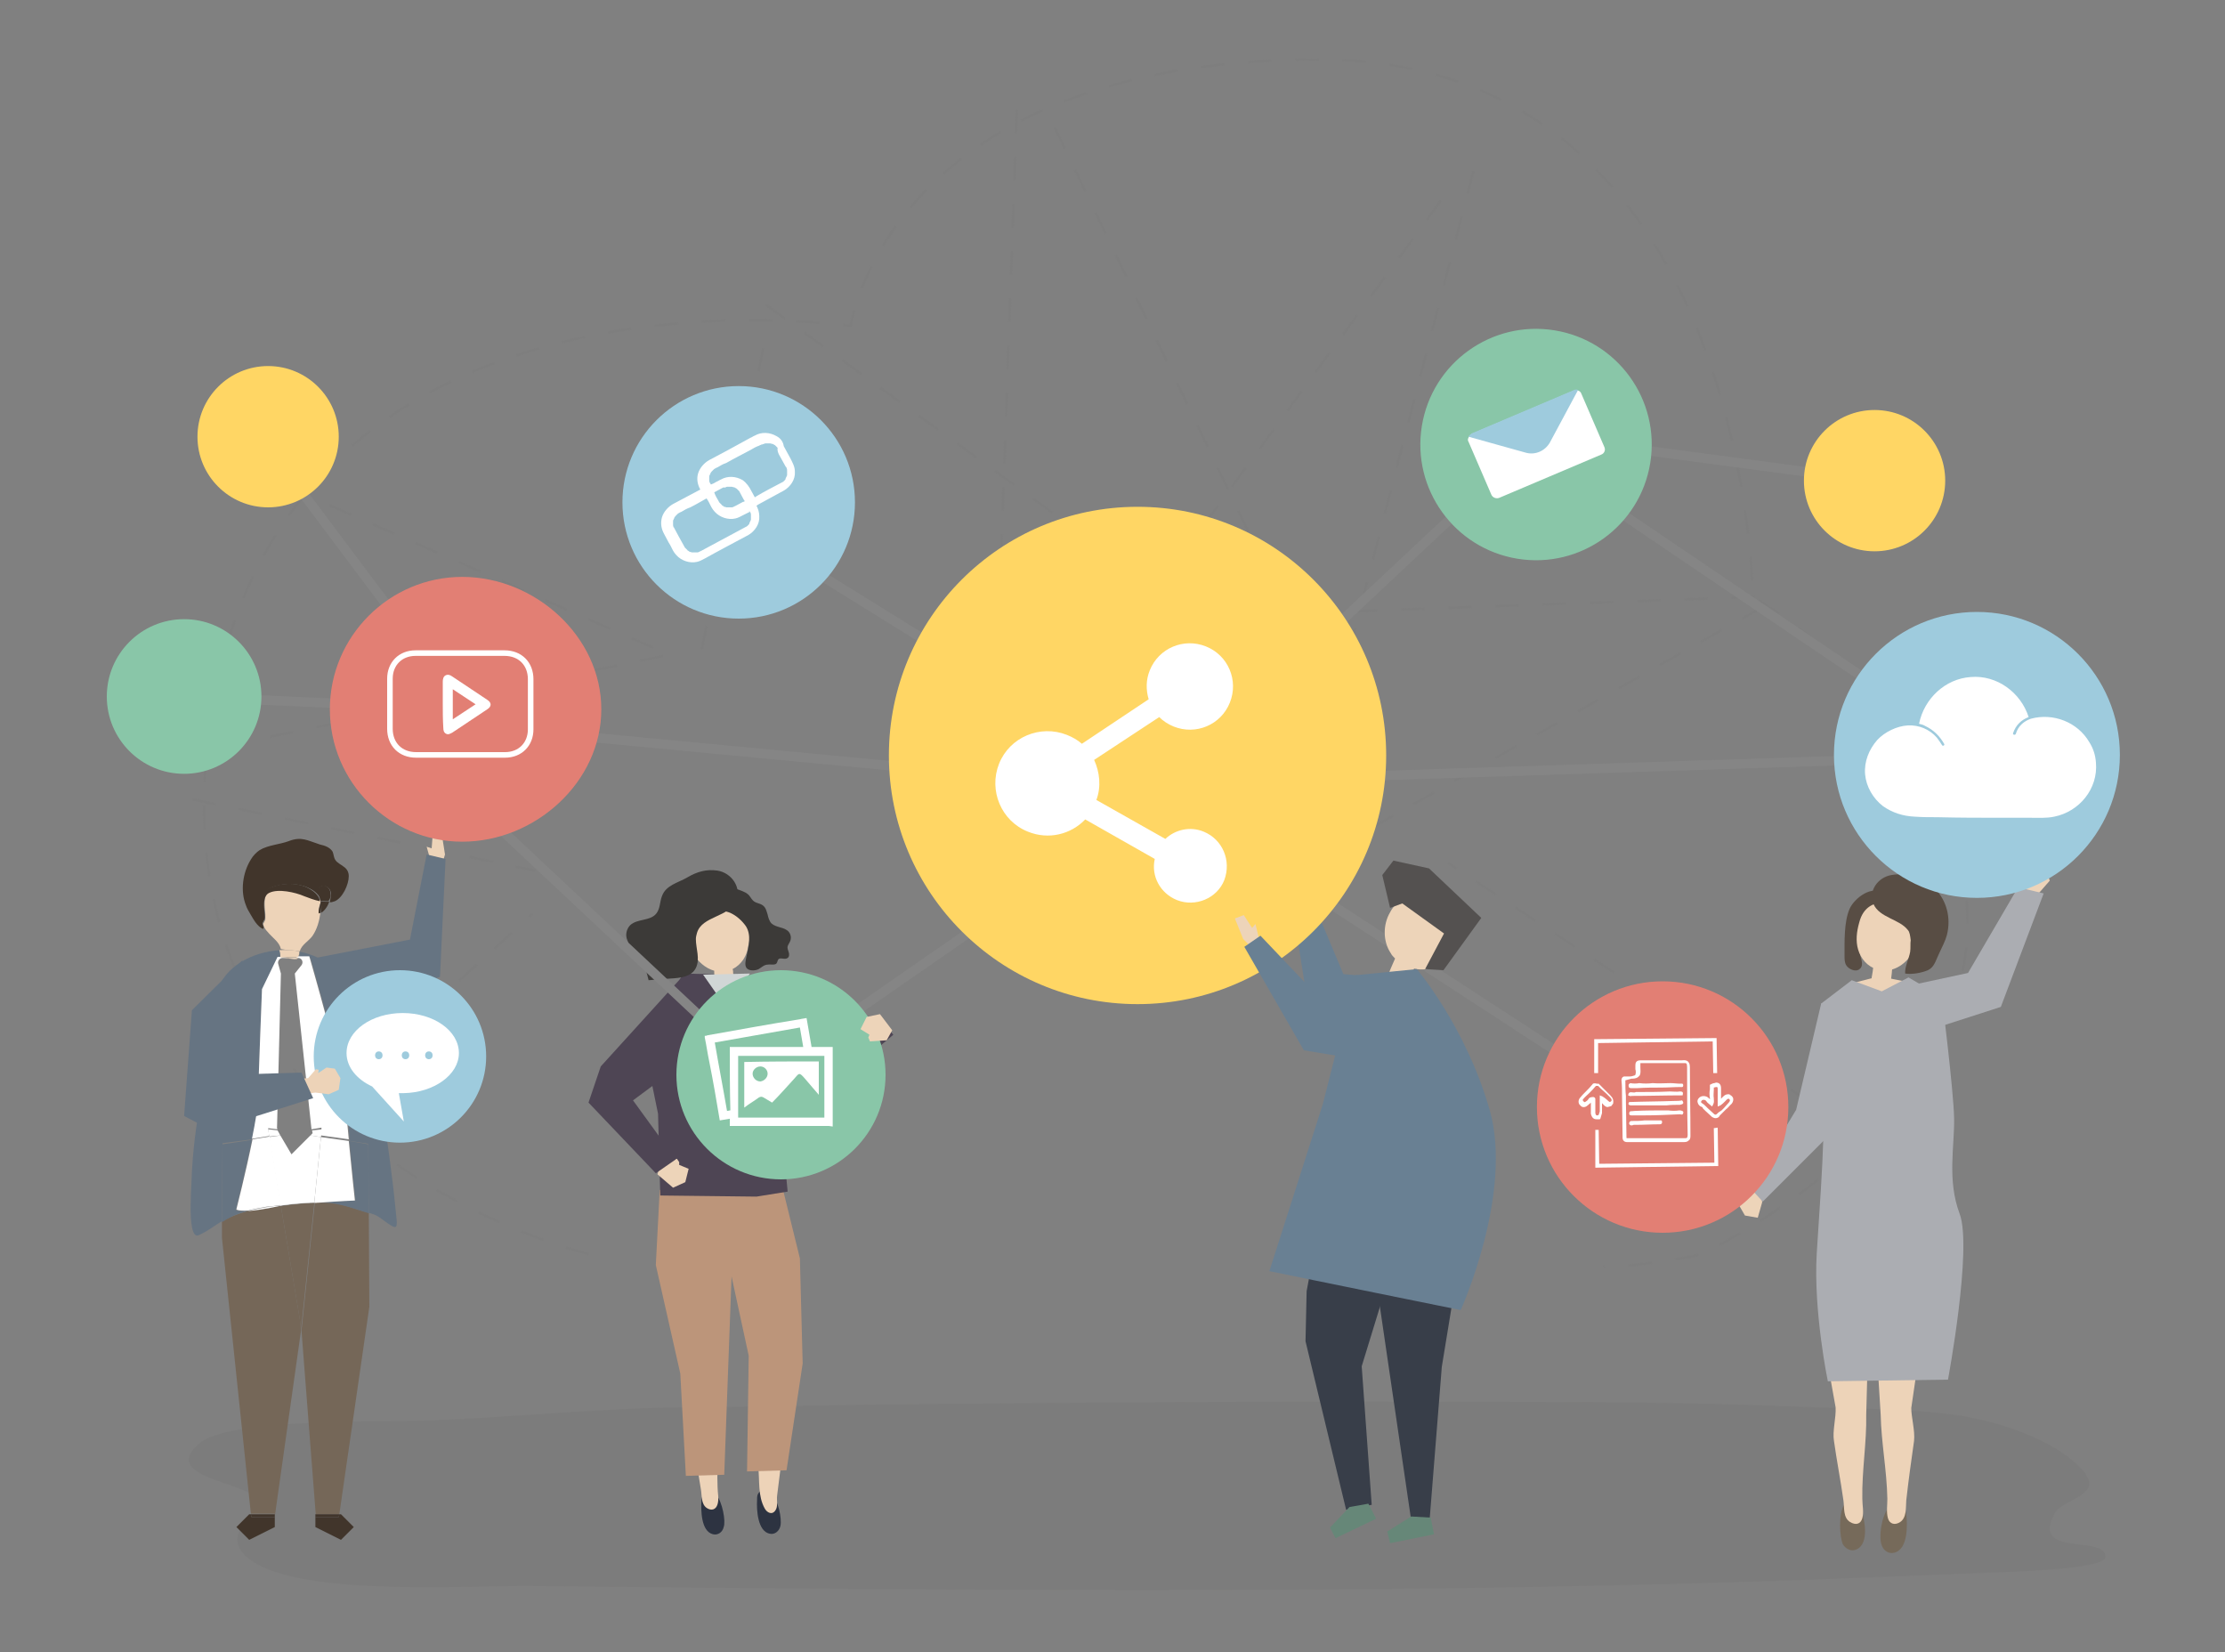 <?xml version="1.0" encoding="utf-8"?>
<!-- Generator: Adobe Illustrator 24.2.1, SVG Export Plug-In . SVG Version: 6.00 Build 0)  -->
<svg version="1.1" id="Layer_1" xmlns="http://www.w3.org/2000/svg" xmlns:xlink="http://www.w3.org/1999/xlink" x="0px" y="0px"
	 viewBox="0 0 400 297" style="enable-background:new 0 0 400 297;" xml:space="preserve">
<rect x="0" y="0" width="400" height="297" fill="#808080" stroke="none"/>
<style type="text/css">
	.st0{opacity:0.61;}
	
		.st1{fill:none;stroke:#7D7D7D;stroke-width:0.424;stroke-miterlimit:10;stroke-dasharray:4.243,4.243,4.243,4.243,4.243,4.243;}
	.st2{opacity:5.000000e-02;}
	.st3{fill:#2D2A27;}
	.st4{fill:#858585;}
	.st5{fill:#EDD4B9;}
	.st6{fill:#698093;}
	.st7{fill:#667482;}
	.st8{fill:#2D3341;}
	.st9{fill:#EDD3B8;}
	.st10{fill:#BC957A;}
	.st11{fill:#4E4554;}
	.st12{fill:#3C3A38;}
	.st13{fill:#D1D6D6;}
	.st14{fill:#756758;}
	.st15{fill:#41352B;}
	.st16{fill:#FFFFFF;}
	.st17{fill:#584D44;}
	.st18{fill:#ABADB2;}
	.st19{fill:#766A5A;}
	.st20{fill:#FFD664;}
	.st21{fill:#9ECBDD;}
	.st22{fill:#E27F74;}
	.st23{fill:#89C6A8;}
	.st24{fill:#383E49;}
	.st25{fill:#668778;}
	.st26{fill:#545150;}
	.st27{fill-rule:evenodd;clip-rule:evenodd;fill:#FFFFFF;}
	.st28{fill:none;stroke:#FFFFFF;stroke-miterlimit:10;}
</style>
<g class="st0">
	<line class="st1" x1="189.6" y1="22.9" x2="235.7" y2="119.1"/>
	<line class="st1" x1="259" y1="36.1" x2="207" y2="107.3"/>
	<line class="st1" x1="264.9" y1="30.7" x2="236.6" y2="140.1"/>
	<line class="st1" x1="315.5" y1="107.3" x2="239.8" y2="110"/>
	<line class="st1" x1="316.9" y1="109.1" x2="246.6" y2="148.8"/>
	<line class="st1" x1="339.7" y1="207.6" x2="260.3" y2="155.1"/>
	<path class="st1" d="M105.8,225.4c0,0-82.7-19.3-67.2-100.4s114.3-66.4,114.3-66.4s7-47.9,84.2-47.9s78,96.6,78,96.6
		s38.6,21.6,38.6,58.7s-47.9,59.5-47.9,59.5s-10.3,2.2-17.6,2.2"/>
	<line class="st1" x1="63.8" y1="193.4" x2="95.7" y2="164.3"/>
	<line class="st1" x1="34.6" y1="143.7" x2="96.2" y2="156.5"/>
	<polyline class="st1" points="59.2,90.8 120.3,117.7 42.4,133.7 	"/>
	<line class="st1" x1="137.2" y1="62.6" x2="125.4" y2="120.5"/>
	<line class="st1" x1="137.7" y1="54.8" x2="198.8" y2="99.1"/>
	<line class="st1" x1="182.8" y1="19.7" x2="179.6" y2="110.5"/>
</g>
<g id="XMLID_1055_" class="st2">
	<path class="st3" d="M122.4,253c-16.2,0.2-31,1.9-46.9,2.4c-8.1,0.2-34.6-0.4-39.7,4.1c-8.1,7.1,13.3,6.7,11.1,12.1
		c-0.4,1.1-2.1,1.8-3.1,2.7c-1.8,1.7-1.3,4,0.6,5.6c8.3,7.2,38.4,5.1,51.1,5.2c73.3,0.7,146.8,1.5,219.8-0.8
		c15.7-0.5,31.4-1.2,47-1.8c7.2-0.3,16.1-1,16.2-2.6c0.1-4.1-13.6,0.2-9.1-7.9c1.4-2.6,8.9-3.1,5.1-7.6c-4.2-4.9-13.8-8.7-22.7-10
		c-9.1-1.3-18.5-1.1-27.7-1.5c-17-0.7-34.1-0.9-51.1-0.9c-38.7-0.2-77.3,0.1-116,0.5C145.5,252.7,134,252.9,122.4,253z"/>
</g>
<g id="XMLID_1053_">
	<g id="XMLID_1054_">
		
			<rect x="57.6" y="101" transform="matrix(4.539812e-02 -0.999 0.999 4.539812e-02 -70.43 179.011)" class="st4" width="1.7" height="50.7"/>
	</g>
</g>
<g id="XMLID_1051_">
	<g id="XMLID_1052_">
		
			<rect x="64.4" y="72.4" transform="matrix(0.8 -0.6 0.6 0.8 -48.762 59.817)" class="st4" width="1.7" height="61.2"/>
	</g>
</g>
<g id="XMLID_1048_">
	<g id="XMLID_1050_">
		<polygon class="st5" points="232.2,161.1 232.5,157.2 234.1,157.2 234.5,159.8 235.3,159.4 234.7,162.6 233,163 		"/>
	</g>
	<g id="XMLID_1049_">
		<polygon class="st6" points="253.6,176.2 241.5,175.1 235.5,160.8 232.2,161.9 235.3,181.7 254.3,185.2 		"/>
	</g>
</g>
<g id="XMLID_1045_">
	<g id="XMLID_1047_">
		<polygon class="st5" points="80,153.6 79.4,149.8 77.8,149.9 77.6,152.5 76.7,152.2 77.6,155.4 79.4,155.6 		"/>
	</g>
	<g id="XMLID_1046_">
		<polygon class="st7" points="56.2,172.3 73.7,168.9 76.7,153.6 80.1,154.4 79.1,175.6 61.7,181.4 		"/>
	</g>
</g>
<g id="XMLID_518_">
	<g id="XMLID_520_">
		<g id="XMLID_1042_">
			<g id="XMLID_1044_">
				<path class="st8" d="M128.7,268.6c-0.4-0.4-0.8-0.6-1.3-0.6c-0.5,0.1-0.9,0.4-1.1,0.8c-0.1,0.3-0.2,0.6-0.2,0.9
					c-0.1,1.7-0.1,5.6,2.1,6.1c0.9,0.2,1.7-0.4,1.9-1.3C130.5,273.5,129.9,270,128.7,268.6z"/>
			</g>
			<g id="XMLID_1043_">
				<path class="st9" d="M129.5,243.7l-0.1,10.1c0.1,4.5-0.6,9-0.4,13.5c0,1,0.3,2.1,0,3.1s-1.1,1.2-1.9,0.7
					c-1.1-0.7-0.9-2.3-1.1-3.4c-0.5-3.2-1.1-6.3-1.6-9.5c-0.3-1.6,0.3-3.7,0.2-5.3l-1.6-8.5L129.5,243.7z"/>
			</g>
		</g>
		<g id="XMLID_1041_">
			<polygon class="st10" points="117.9,227.4 122.3,246.9 123.3,265.3 130.2,265.1 132.1,213.6 118.6,213.9 			"/>
		</g>
		<g id="XMLID_530_">
			<g id="XMLID_1038_">
				<g id="XMLID_1040_">
					<path class="st8" d="M138.6,268.3c-0.4-0.4-0.8-0.6-1.3-0.5s-0.9,0.4-1.1,0.9c-0.1,0.3-0.1,0.6-0.1,1c-0.1,1.7,0.1,5.6,2.3,6
						c0.9,0.2,1.7-0.5,1.9-1.4C140.6,273,139.9,269.6,138.6,268.3z"/>
				</g>
				<g id="XMLID_1039_">
					<path class="st9" d="M135,245.1l0.6,10.1c0,2.8,0.4,5.6,0.7,8.4c0.3,2.6-0.1,5.3,1.2,7.6c0.4,0.7,1.3,1.2,1.9,0.3
						c0.5-0.7,0.2-1.8,0.3-2.6c0.4-3.2,0.8-6.4,1.2-9.6c0.2-1.6-0.5-3.7-0.4-5.3l1.2-8.5L135,245.1z"/>
				</g>
			</g>
			<g id="XMLID_531_">
				<polygon class="st10" points="143.8,226.2 144.3,245.1 141.4,264.3 134.3,264.5 134.6,243.7 130.9,226.6 129.6,215.3 140.8,214 
									"/>
			</g>
		</g>
		<g id="XMLID_529_">
			<polygon class="st11" points="134.9,175.3 122.8,175 115.8,188 118.3,200.2 118.7,214.9 136,215.1 141.6,214.2 140.1,198.6 
				141,177.7 			"/>
		</g>
		<g id="XMLID_528_">
			<polygon class="st5" points="118.7,209.1 118.2,211.1 121,213.5 123.2,212.5 123.8,210.1 122.1,209.4 122.1,208.9 121.7,208.3 
							"/>
		</g>
		<g id="XMLID_527_">
			<polygon class="st11" points="122.8,175.4 108,191.7 105.8,198.2 117.9,210.9 121.5,208.4 113.8,197.8 121.2,192.3 			"/>
		</g>
		<g id="XMLID_526_">
			<polygon class="st11" points="134.4,183.2 140.7,195.8 147.5,197.1 160.6,186 157.7,182.7 146.1,189.2 139.9,177.7 			"/>
		</g>
		<g id="XMLID_521_">
			<g id="XMLID_525_">
				<path class="st9" d="M134.1,165.1c-1.8-5.3-8.8-3.3-10.3,1.4c-0.9,3.1,1.4,7.1,4.6,8c0,0.1,0,0.2,0,0.3c0,0.5,0.1,1,0.1,1.5
					c0,0.2,2.8-0.4,3.1-0.4c0.1,0,0.2-0.1,0.3-0.1c0.1-0.2-0.1-0.7-0.1-0.9s0-0.5-0.1-0.7c1.6-0.8,2.6-2.4,2.8-4.1
					C135,168.4,134.7,166.7,134.1,165.1z"/>
			</g>
			<g id="XMLID_522_">
				<g id="XMLID_524_">
					<path class="st12" d="M129.6,160.3c-0.4,0.4-0.5,0.9-0.6,1.4c-0.1,0.3-0.1,0.6-0.1,0.9c0.3,1.2,1.5,1.1,2.4,1.5
						c1.1,0.5,2.1,1.4,2.8,2.4c1,1.6,0.5,3.6,0.1,5.4c-0.1,0.6-0.4,1.5,0,2.1c0.5,0.6,1.6,0.5,2.2,0.2c0.5-0.3,1-0.8,1.6-0.8
						c0.6-0.1,1.5,0.2,1.7-0.4c0.1-0.2,0.1-0.4,0.2-0.5c0.3-0.5,1.2,0.1,1.7-0.3c0.3-0.2,0.3-0.7,0.2-1c-0.1-0.4-0.3-0.7-0.2-1.1
						c0.1-0.3,0.3-0.6,0.4-0.8c0.3-0.6,0.2-1.3-0.2-1.8c-0.8-0.9-2.2-0.7-3.1-1.5c-0.4-0.4-0.6-1.1-0.7-1.6
						c-0.2-0.6-0.3-1.2-0.8-1.6c-0.6-0.5-1.4-0.4-1.9-1c-0.3-0.3-0.5-0.8-0.9-1.1c-0.5-0.4-1.4-0.7-2-0.9
						C131.3,159.4,130.3,159.6,129.6,160.3z"/>
				</g>
				<g id="XMLID_523_">
					<path class="st12" d="M125.1,168.8c0,1.7,0.8,3.6,0,5.2c-0.8,1.6-2.8,1.8-4.6,1.9c-0.3,0-3.9,0.3-3.9,0.3
						c-0.3-1.2-0.6-2.5-1.2-3.5c-0.6-1.1-1.7-2-2.9-2c0.4-0.1,0.5-0.5,0.5-0.9s-0.2-0.7-0.3-1c-0.3-0.9,0-1.9,0.6-2.5
						c1.3-1.2,3.6-0.7,4.7-2.1c0.7-0.9,0.6-2.1,1-3.1c0.7-2,2.9-2.4,4.6-3.4s3.4-1.5,5.4-1.2c2.5,0.4,4.3,3,3.4,5.3
						c-1.2,3.1-6.2,2.8-7.1,5.9C125.2,168.1,125.1,168.4,125.1,168.8z"/>
				</g>
			</g>
		</g>
	</g>
	<g id="XMLID_519_">
		<polygon class="st13" points="126.4,175.2 130.1,180.5 131.9,180.4 134.8,175 		"/>
	</g>
</g>
<g id="XMLID_516_">
	<g id="XMLID_517_">
		
			<rect x="305.8" y="51.7" transform="matrix(0.132 -0.991 0.991 0.132 184.497 375.422)" class="st4" width="1.7" height="61.3"/>
	</g>
</g>
<g id="XMLID_514_">
	<g id="XMLID_515_">
		
			<rect x="104.5" y="119.7" transform="matrix(0.684 -0.729 0.729 0.684 -85.863 128.469)" class="st4" width="1.7" height="87.4"/>
	</g>
</g>
<g id="XMLID_512_">
	<g id="XMLID_513_">
		
			<rect x="315.2" y="61.5" transform="matrix(0.561 -0.828 0.828 0.561 48.453 309.475)" class="st4" width="1.7" height="95"/>
	</g>
</g>
<g id="XMLID_482_">
	<g id="XMLID_511_">
		<path class="st7" d="M45.3,204.8c0.6-3,1.1-5.8,1.1-7.3c0.1-4.6,0.7-19.6,0.7-19.6l2.8-5.8h0.5h-0.1c0.1-0.5,0-0.9,0-1.3
			c-4.9,0.3-10,2.9-11.4,7.7c-0.1,0.4-0.2,0.8-0.2,1.2c-0.2,2.5,0.6,4.3-0.2,6.8c-0.6,2.2-1.2,4.3-1.6,6.5c-0.6,3.2-1.1,6.4-1.6,9.5
			c-0.5,3.5-0.8,7-0.9,10.5c0,0.4-0.1,1.5-0.1,2.7c-0.1,2.7,0,6.3,1.1,6.4c0.2,0,0.4-0.1,0.6-0.2c1.5-0.7,2.6-1.6,3.9-2.4l0.1-14
			L45.3,204.8z"/>
	</g>
	<g id="XMLID_510_">
		<path class="st7" d="M71.3,219.2c-0.3-3-0.6-6-1-8.9c-0.7-5.9-1.7-11.9-3.4-17.6c-0.6-2.2-1.4-4.4-2.1-6.5
			c-0.9-2.6-1.8-5.3-2.7-7.9c-1.1-3.3-3-5.6-6.3-6.7c-0.6-0.2-1.2-0.4-1.9-0.5c0,0.1,0,0.1,0,0.2c0,0.3-0.1,0.7-0.3,0.9h2.2
			c0,0,6.2,21.5,6.4,25.2c0.1,1.4,0.4,4.5,0.7,7.7l3.3,0.5l0.1,12.4c0.2,0.1,0.4,0.1,0.6,0.2c1.1,0.3,1.9,1.1,2.8,1.7
			C70.9,220.7,71.5,221.1,71.3,219.2z"/>
	</g>
	<g id="XMLID_509_">
		<path class="st14" d="M57.3,216.1c-0.2,0-0.5,0-0.7,0.1l-2.4,23l2.6,33.5l0,0v-0.5H61l5.4-37.3L66.3,218c-2.6-0.7-5.4-1.9-8.1-1.9
			C57.8,216.1,57.5,216.1,57.3,216.1z"/>
	</g>
	<g id="XMLID_508_">
		<path class="st7" d="M62.8,205.1c0.5,5.1,1.1,10.7,1.1,10.7s-2.7,0.1-6.6,0.4c0.3,0,0.6,0,0.9,0c2.7,0,5.5,1.1,8.1,1.9l-0.1-12.4
			L62.8,205.1z"/>
	</g>
	<g id="XMLID_507_">
		<polygon class="st15" points="56.7,272.7 56.7,274.5 61.3,276.8 63.6,274.5 61.3,272.2 61,272.2 60.9,272.7 		"/>
	</g>
	<g id="XMLID_506_">
		<polygon class="st15" points="56.7,272.7 60.9,272.7 61,272.2 56.7,272.2 		"/>
	</g>
	<g id="XMLID_505_">
		<path class="st14" d="M50.5,216.8c-0.1,0-0.2,0-0.3,0c-2.7,0.6-4.5,0.8-5.7,0.9c-1.1,0.3-2.2,0.7-3.2,1.1c-0.5,0.2-1,0.5-1.4,0.8
			v2.9l5.2,49.6h4.3v0.5l0,0l4.7-33.3v-0.2l-0.1-1.4L50.5,216.8z"/>
	</g>
	<g id="XMLID_504_">
		<path class="st7" d="M44.5,217.7c-1.9,0.1-2.1-0.2-2.1-0.2s1.7-6.8,2.9-12.6l-5.3,0.8l-0.1,14c0.5-0.3,0.9-0.6,1.4-0.8
			C42.3,218.3,43.4,218,44.5,217.7z"/>
	</g>
	<g id="XMLID_503_">
		<path class="st14" d="M50.5,216.8l3.5,21l0.1,1.4l2.4-23C54.7,216.3,52.6,216.5,50.5,216.8z"/>
	</g>
	<g id="XMLID_502_">
		<polygon class="st15" points="45.1,272.2 44.8,272.2 42.5,274.5 44.8,276.8 49.4,274.5 49.4,272.7 45.2,272.7 		"/>
	</g>
	<g id="XMLID_501_">
		<polygon class="st15" points="45.1,272.2 45.2,272.7 49.4,272.7 49.4,272.2 		"/>
	</g>
	<g id="XMLID_500_">
		<path class="st16" d="M53.2,172.3c-0.2,0.1-0.4,0-0.6,0c-0.7-0.1-1.4-0.2-2.2-0.3h-0.5l-2.8,5.8c0,0-0.6,15.1-0.7,19.6
			c0,1.5-0.5,4.3-1.1,7.3l3.1-0.5l-0.2-1.4l1.7,0.2l-0.1-0.2l0.7-27.8l-0.5-1.8c-0.1-0.5,0.3-1,0.8-1h2.8c0.7,0,1,0.8,0.6,1.3
			L53,175l3,28l1.8-0.3l-0.1,1.4l5,0.7c-0.3-3.2-0.6-6.3-0.7-7.7c-0.2-3.7-6.4-25.2-6.4-25.2h-2.2c0,0,0,0.1-0.1,0.1
			C53.4,172.3,53.3,172.3,53.2,172.3z"/>
	</g>
	<g id="XMLID_499_">
		<path class="st16" d="M56.5,216.2c0.3,0,0.5,0,0.7-0.1C57,216.1,56.8,216.1,56.5,216.2L56.5,216.2z"/>
	</g>
	<g id="XMLID_498_">
		<path class="st16" d="M56.5,216.2c0.2,0,0.5,0,0.7,0c3.9-0.3,6.6-0.4,6.6-0.4s-0.6-5.5-1.1-10.7l-5-0.7L56.5,216.2z"/>
	</g>
	<g id="XMLID_497_">
		<polygon class="st16" points="49.9,203.2 48.2,203 48.4,204.3 50.4,204.1 		"/>
	</g>
	<g id="XMLID_496_">
		<path class="st16" d="M47.9,217c-1.1,0.2-2.3,0.4-3.4,0.7c1.2-0.1,2.9-0.3,5.7-0.9c0.1,0,0.2,0,0.3,0v-0.1
			C49.6,216.7,48.8,216.9,47.9,217z"/>
	</g>
	<g id="XMLID_495_">
		<path class="st16" d="M50.5,216.6l-2-12.3l-3.1,0.5c-1.2,5.9-2.9,12.6-2.9,12.6s0.2,0.3,2.1,0.2c1.1-0.3,2.3-0.5,3.4-0.7
			C48.8,216.9,49.6,216.7,50.5,216.6z"/>
	</g>
	<g id="XMLID_494_">
		<polygon class="st16" points="55.8,204.1 57.7,204.4 57.9,203 56.1,203.2 56.2,203.7 		"/>
	</g>
	<g id="XMLID_493_">
		<path class="st16" d="M50.5,216.6v0.1c2.1-0.3,4.2-0.4,6-0.6l0,0C54.5,216.2,52.5,216.4,50.5,216.6z"/>
	</g>
	<g id="XMLID_492_">
		<path class="st16" d="M56.5,216.2l1.2-11.8l-1.9-0.3l-3.4,3.4l-2-3.4l-2,0.3l2,12.3C52.5,216.4,54.5,216.2,56.5,216.2z"/>
	</g>
	<g id="XMLID_491_">
		<path class="st9" d="M53.9,171c0.3-1.2,1.6-1.8,2.3-2.8c0.8-1.2,1.2-2.6,1.4-4.1c0,0,0,0,0-0.1c-0.1,0.1-0.2,0.1-0.3,0.1
			c-0.1-0.6,0.1-1.2,0.3-1.8c0-0.1,0-0.3,0-0.5c-1-0.2-2.1-0.6-2.8-0.9c-1.6-0.7-4.7-1.4-6.3-0.6c-1.3,0.6-0.9,2.7-0.8,4
			c0,0.3,0,0.7,0,1c-0.1,0.3-0.3,0.6-0.4,0.8c0.1,0.5,0.4,1,0.8,1.4c1,1.2,2.1,1.8,2.4,3.1C51.5,170.8,52.7,170.8,53.9,171z"/>
	</g>
	<g id="XMLID_490_">
		<path class="st9" d="M50.4,172.1L50.4,172.1h3.1c0.2-0.2,0.3-0.6,0.3-0.9c0-0.1,0-0.1,0-0.2c-1.1-0.2-2.3-0.3-3.6-0.2
			C50.4,171.2,50.4,171.6,50.4,172.1z"/>
	</g>
	<g id="XMLID_489_">
		<path class="st9" d="M52.7,172.4c0.2,0,0.4,0,0.6,0c0.1,0,0.2-0.1,0.2-0.1l0.1-0.1h-3C51.2,172.2,51.9,172.3,52.7,172.4z"/>
	</g>
	<g id="XMLID_488_">
		<path class="st15" d="M57.7,162c0.1,0.7,0.1,1.4,0,2.1c0.7-0.4,1.2-1.2,1.5-2C58.7,162.1,58.2,162.1,57.7,162z"/>
	</g>
	<g id="XMLID_487_">
		<path class="st15" d="M57.7,162L57.7,162c-0.1,0.1-0.1,0.3-0.1,0.4c-0.1,0.6-0.4,1.2-0.3,1.8c0.1,0,0.2-0.1,0.3-0.1
			C57.8,163.3,57.8,162.6,57.7,162z"/>
	</g>
	<g id="XMLID_486_">
		<path class="st15" d="M47.1,162.3c0-0.5,0-1,0.3-1.5c0.4-0.8,1.3-1.3,2.1-1.5c2.2-0.7,4.7-0.5,6.7,0.7c0.5,0.3,1,0.8,1.3,1.3
			c0,0.1,0.1,0.2,0.1,0.3c-0.1-0.6-0.4-1.3-0.3-1.7c0.1-0.7,1.1-0.8,1.6-0.4c0.4,0.3,0.6,0.7,0.6,1.2s-0.1,0.9-0.2,1.4v0.1
			c0.3,0,0.6-0.1,0.9-0.2c1.4-0.6,2.5-3,2.5-4.5c0-0.7-0.3-1.3-0.9-1.7c-0.5-0.4-1.2-0.7-1.5-1.2c-0.3-0.4-0.3-1-0.5-1.5
			c-0.5-0.8-1.4-1.1-2.3-1.3c-2.2-0.7-3.3-1.5-5.6-0.6c-1.6,0.6-3.7,0.7-5.2,1.6c-0.6,0.4-1.2,1-1.6,1.7c-1.5,2.4-1.9,5.7-0.9,8.2
			c0.2,0.6,0.5,1.1,0.8,1.6c0.6,1,1.2,2.2,2.3,2.7c0-0.1,0.1-0.2,0.1-0.3C46.8,165.1,47,163.6,47.1,162.3z"/>
	</g>
	<g id="XMLID_485_">
		<path class="st15" d="M47.6,164.5c-0.1-1.3-0.5-3.4,0.8-4c1.6-0.8,4.7-0.1,6.3,0.6c0.8,0.3,1.8,0.7,2.8,0.9c0-0.1,0-0.3-0.1-0.4
			c0-0.1-0.1-0.2-0.1-0.3c-0.3-0.5-0.8-1-1.3-1.3c-1.9-1.3-4.5-1.4-6.7-0.7c-0.9,0.3-1.8,0.7-2.1,1.5c-0.2,0.5-0.2,1-0.3,1.5
			c-0.1,1.3-0.3,2.7,0.1,4c0.1-0.3,0.3-0.5,0.4-0.8C47.7,165.1,47.6,164.8,47.6,164.5z"/>
	</g>
	<g id="XMLID_484_">
		<path class="st15" d="M59.4,160.6c0-0.5-0.2-0.9-0.6-1.2c-0.5-0.4-1.4-0.2-1.6,0.4c-0.1,0.5,0.2,1.1,0.3,1.7
			c0.1,0.1,0.1,0.3,0.1,0.4c0.5,0.1,1,0.1,1.5,0.1v-0.1C59.4,161.5,59.5,161,59.4,160.6z"/>
	</g>
	<g id="XMLID_483_">
		<path class="st15" d="M57.6,161.6c0,0.1,0,0.3,0.1,0.4c0,0,0,0,0.1,0C57.7,161.8,57.6,161.7,57.6,161.6z"/>
	</g>
</g>
<g id="XMLID_461_">
	<g id="XMLID_481_">
		<polygon class="st9" points="332,177 337.8,175.5 343.4,176.6 338.3,180.5 		"/>
	</g>
	<g id="XMLID_475_">
		<g id="XMLID_477_">
			<g id="XMLID_480_">
				<path class="st17" d="M334.6,166.8c-1,1.5-0.5,3.5-0.1,5.2c0.2,0.7,0.5,1.7-0.2,2.2c-0.7,0.6-2,0-2.4-0.7
					c-0.3-0.5-0.3-1.1-0.3-1.7c0-2.5-0.1-6.1,0.9-8.4c0.8-1.9,4.2-4.6,6.3-2.6c0.4,0.4,0.5,0.9,0.6,1.4c0.1,0.3,0.1,0.6,0.1,0.9
					c-0.2,1.2-1.4,1.1-2.3,1.5C336.1,164.9,335.2,165.8,334.6,166.8z"/>
			</g>
			<g id="XMLID_479_">
				<path class="st9" d="M336.8,174c-1.6-0.7-2.6-2.3-2.9-3.9c-0.3-1.6,0-3.2,0.5-4.8c1.7-5.1,8.6-3.2,10.1,1.3
					C345.8,170.6,341.3,176.1,336.8,174z"/>
			</g>
			<g id="XMLID_478_">
				<path class="st17" d="M343.5,169c-0.1,0.6,0,1.4-0.1,2.1c-0.2,1.2-1,2.7-0.9,3.9c1.2,0.2,2.9-0.1,4.1-0.6c1.2-0.6,1.4-1.8,2-3
					c0.5-1.1,1.1-2.2,1.4-3.3c1.6-6.4-3.6-11.9-10-10.8c-2.4,0.4-4.2,2.9-3.2,5.2c1.1,2.5,4.7,2.7,6.2,4.7
					C343.3,167.5,343.4,168.2,343.5,169z"/>
			</g>
		</g>
		<g id="XMLID_476_">
			<path class="st9" d="M336.8,173.6c-0.1,0.5-0.1,1-0.2,1.4c0,0.2-0.2,0.8-0.1,1c0.1,0.1,0.2,0.1,0.3,0.2c0.3,0.1,3.1,0.6,3.1,0.4
				c0.1-0.6,0.1-1.1,0.2-1.7c0-0.5,0.2-1.2,0.1-1.6c-0.6,0.2-1.1,0.3-1.7,0.3S337.4,173.6,336.8,173.6
				C336.8,173.5,336.8,173.6,336.8,173.6z"/>
		</g>
	</g>
	<g id="XMLID_472_">
		<g id="XMLID_474_">
			<polygon class="st5" points="316.5,214.2 314.5,213.8 312.6,216.6 313.7,218.5 316,218.9 316.8,216.1 			"/>
		</g>
		<g id="XMLID_473_">
			<polygon class="st18" points="334.4,180 327.4,180.4 322.9,199.5 314.5,213.4 316.9,216 328,204.9 			"/>
		</g>
	</g>
	<g id="XMLID_469_">
		<g id="XMLID_471_">
			<path class="st19" d="M331.5,270.5c0.3-0.5,0.8-0.9,1.3-0.9c0.6,0,1.1,0.2,1.4,0.7c0.2,0.3,0.3,0.6,0.4,1
				c0.6,1.8,1.5,6.1-0.8,7.2c-1,0.5-2-0.1-2.5-0.9C330.7,276.2,330.5,272.3,331.5,270.5z"/>
		</g>
		<g id="XMLID_470_">
			<path class="st9" d="M335.8,243l-0.3,11.3c0.1,5-0.8,10.1-0.7,15.1c0,1.2,0.3,2.4,0,3.5s-1.2,1.3-2.2,0.7c-1.3-0.8-1-2.6-1.2-3.9
				c-0.5-3.6-1.2-7.1-1.7-10.7c-0.3-1.7,0.4-4.2,0.3-6l-1.7-9.5L335.8,243z"/>
		</g>
	</g>
	<g id="XMLID_466_">
		<g id="XMLID_468_">
			<path class="st19" d="M339.6,270.9c0.4-0.5,0.9-0.8,1.5-0.7c0.5,0.1,1.1,0.4,1.3,0.9c0.2,0.3,0.2,0.7,0.3,1
				c0.2,1.8,0.4,6.3-2.1,7c-1.1,0.3-2-0.4-2.3-1.3C337.7,276.4,338.2,272.5,339.6,270.9z"/>
		</g>
		<g id="XMLID_467_">
			<path class="st9" d="M337.4,243l0.7,11.3c0.1,5,1.1,10,1.2,15.1c0,1.2-0.2,2.4,0.1,3.5c0.3,1.1,1.3,1.3,2.2,0.7
				c1.2-0.8,1-2.6,1.1-3.9c0.4-3.6,0.9-7.2,1.4-10.7c0.2-1.8-0.5-4.2-0.5-5.9l1.4-9.6L337.4,243z"/>
		</g>
	</g>
	<g id="XMLID_465_">
		<path class="st18" d="M343.1,175.7l-4.8,2.5l-5.4-2l-5.5,4.2c0,0,0.6,17.4,0.4,23.9s-0.6,11.7-1.2,21.1c-0.6,10.4,2,22.9,2,22.9
			l21.6-0.3c0,0,4.4-23.6,2.1-29.8c-2.3-6.1-0.9-12.2-1-17.2s-2.2-21.8-2.2-21.8L343.1,175.7z"/>
	</g>
	<g id="XMLID_462_">
		<g id="XMLID_464_">
			<polygon class="st5" points="363.5,160.7 365.7,161.5 368.5,158.3 367.5,155.7 364.9,154.9 363.4,158.2 			"/>
		</g>
		<g id="XMLID_463_">
			<polygon class="st18" points="344.5,185.9 359.7,181 367.4,160.6 362.8,159.5 353.8,174.9 344.5,176.9 			"/>
		</g>
	</g>
</g>
<g id="XMLID_459_">
	<g id="XMLID_460_">
		
			<rect x="129.3" y="167" transform="matrix(0.822 -0.57 0.57 0.822 -64.661 128.949)" class="st4" width="89.1" height="1.7"/>
	</g>
</g>
<g id="XMLID_457_">
	<g id="XMLID_458_">
		
			<rect x="171.6" y="74.2" transform="matrix(0.527 -0.85 0.85 0.527 -19.543 202.766)" class="st4" width="1.7" height="89.5"/>
	</g>
</g>
<g id="XMLID_455_">
	<g id="XMLID_456_">
		
			<rect x="138.8" y="64.7" transform="matrix(9.447189e-02 -0.996 0.996 9.447189e-02 -8.631 261.988)" class="st4" width="1.7" height="142"/>
	</g>
</g>
<g id="XMLID_453_">
	<g id="XMLID_454_">
		
			<rect x="195.6" y="109.5" transform="matrix(0.729 -0.684 0.684 0.729 -9.856 195.863)" class="st4" width="93.8" height="1.7"/>
	</g>
</g>
<g id="XMLID_451_">
	<g id="XMLID_452_">
		
			<rect x="252.8" y="117.9" transform="matrix(0.546 -0.838 0.838 0.546 -28.866 290.645)" class="st4" width="1.7" height="108"/>
	</g>
</g>
<g id="XMLID_449_">
	<g id="XMLID_450_">
		
			<rect x="210.5" y="137.3" transform="matrix(1 -3.261411e-02 3.261411e-02 1 -4.355 9.356)" class="st4" width="148.3" height="1.7"/>
	</g>
</g>
<g id="XMLID_448_">
	<circle class="st20" cx="204.5" cy="135.8" r="44.7"/>
</g>
<g id="XMLID_447_">
	<circle class="st21" cx="132.8" cy="90.3" r="20.9"/>
</g>
<g id="XMLID_446_">
	<path class="st22" d="M59.3,127.5c0-13.1,10.7-23.8,23.8-23.8s25,10.7,25,23.8s-11.9,23.8-25,23.8S59.3,140.6,59.3,127.5z"/>
</g>
<g id="XMLID_445_">
	<circle class="st23" cx="140.4" cy="193.2" r="18.8"/>
</g>
<g id="XMLID_444_">
	
		<ellipse transform="matrix(0.16 -0.987 0.987 0.16 153.089 339.735)" class="st23" cx="276.2" cy="79.9" rx="20.8" ry="20.8"/>
</g>
<g id="XMLID_443_">
	<circle class="st22" cx="298.9" cy="199" r="22.6"/>
</g>
<g id="XMLID_442_">
	<circle class="st21" cx="355.4" cy="135.7" r="25.7"/>
</g>
<g id="XMLID_441_">
	<circle class="st20" cx="337" cy="86.4" r="12.7"/>
</g>
<g id="XMLID_440_">
	<circle class="st20" cx="48.2" cy="78.5" r="12.7"/>
</g>
<g id="XMLID_439_">
	<circle class="st23" cx="33.1" cy="125.2" r="13.9"/>
</g>
<g id="XMLID_438_">
	<circle class="st21" cx="71.9" cy="189.9" r="15.5"/>
</g>
<g id="XMLID_435_">
	<g id="XMLID_437_">
		<polygon class="st9" points="53,194 55.4,193.8 56.8,192.2 57.3,192.3 57.2,192.9 58.7,191.9 60.2,192.1 61.2,193.8 60.9,195.9 
			59.1,196.7 56.7,196.4 53.4,196.8 		"/>
	</g>
	<g id="XMLID_436_">
		<polygon class="st7" points="54.2,192.8 40.9,193.2 43.6,172.6 34.5,181.6 33.1,200.6 38,203.2 56.3,197.4 		"/>
	</g>
</g>
<g id="XMLID_427_">
	<g id="XMLID_434_">
		<polygon class="st24" points="252.1,216.2 252.1,221.8 244.8,245.6 246.6,270.5 242,271.4 234.7,241.1 234.9,232.1 238.3,213.9 		
			"/>
	</g>
	<g id="XMLID_433_">
		<polygon class="st24" points="246.3,222.8 253.7,273.3 257,273.3 259.2,245.7 263.7,218.2 		"/>
	</g>
	<g id="XMLID_432_">
		<polygon class="st25" points="242.6,270.9 239.1,274.6 240.1,276.5 247.4,273 246,270.3 		"/>
	</g>
	<g id="XMLID_431_">
		<polygon class="st25" points="253.7,272.6 249.4,275.3 249.9,277.4 257.8,275.8 257.2,272.8 		"/>
	</g>
	<g id="XMLID_428_">
		<g id="XMLID_430_">
			<path class="st5" d="M252.2,161.2c2.1,2.2,5.8,2.2,7.5,4.7c1.1,1.6,1.1,3.8,0.3,5.6c-0.4,0.8-1,1.6-1.8,2.1
				c-0.5,0.3-1.1,0.5-1.7,0.6c-0.8,0.1-1.6,0.1-2.3-0.1c-0.1,0.7-0.2,1.4-0.2,2.1c-1.4-0.5-3.2-0.1-4.6-0.6c0.3-0.8,1.1-2.6,1.4-3.3
				c-0.3-0.3-0.6-0.6-0.8-1c-1.4-2.1-1.4-5.1-0.1-7.3C250.4,163,251.3,162.1,252.2,161.2z"/>
		</g>
		<g id="XMLID_429_">
			<polygon class="st26" points="252.1,162.4 259.6,167.8 256.2,174.2 259.5,174.4 266.3,165 256.9,156.1 250.5,154.7 248.5,157.3 
				249.9,163.2 			"/>
		</g>
	</g>
</g>
<g id="XMLID_426_">
	<polygon class="st5" points="159.4,187 160.4,185.2 158.2,182.3 155.8,182.8 154.7,185 156.3,186 156.1,186.5 156.4,187.2 	"/>
</g>
<g id="XMLID_423_">
	<g id="XMLID_425_">
		<polygon class="st5" points="223.5,168.8 222,165.1 223.6,164.5 225.1,166.8 225.7,166.1 226.5,169.4 225,170.3 		"/>
	</g>
	<g id="XMLID_424_">
		<polygon class="st6" points="256.2,180.8 240,182.3 226.6,168.2 223.7,170.2 234.4,188.8 256.2,192.4 		"/>
	</g>
</g>
<g id="XMLID_422_">
	<path class="st6" d="M243.7,175.3l11-1.1c0,0,8.8,10.3,13.1,25.3s-5.2,36-5.2,36s-29.6-6-34.4-7l9.6-30L243.7,175.3z"/>
</g>
<g id="XMLID_383_">
	<g id="XMLID_384_">
		<path class="st16" d="M375.6,133.4c-2.1-3.6-6.5-5.3-10.5-4.2l0,0c-1.2,0.4-2.3,1.3-2.7,2.7c-0.1,0.3-0.6,0.2-0.5-0.1
			c0.5-1.5,1.5-2.4,2.8-2.9c-1.4-4.4-5.7-7.6-10.4-7.2c-4.6,0.3-8.4,3.9-9.3,8.4c0.4,0.1,0.8,0.2,1.1,0.4c1.5,0.7,2.6,1.8,3.4,3.2
			c0.2,0.3-0.3,0.5-0.4,0.2c-0.3-0.5-0.6-0.9-0.9-1.3c-1.3-1.5-3.2-2.3-5.2-2.2s-4.2,1.2-5.5,2.6c-1.5,1.7-2.4,3.9-2.2,6.2
			c0.2,2.2,1.4,4.3,3.2,5.7c1.7,1.2,3.6,1.8,5.7,1.9c1.4,0.1,2.7,0.1,4.1,0.1c3.9,0.1,7.8,0.1,11.6,0.1c1.7,0,3.4,0,5.1,0
			c1.4,0,2.9,0.1,4.3-0.2c4.5-0.9,7.9-5,7.5-9.7C376.7,135.7,376.3,134.5,375.6,133.4z"/>
	</g>
</g>
<g id="XMLID_382_">
	<path class="st16" d="M216.4,149.5c-2.4-1-5.1-0.4-6.9,1.3l-12.4-7c0.9-2.4,0.6-5-0.4-7.2l11.7-7.7c0.7,0.7,1.6,1.3,2.6,1.7
		c4,1.6,8.5-0.3,10.1-4.3s-0.3-8.5-4.3-10.1s-8.5,0.3-10.1,4.3c-0.7,1.7-0.7,3.5-0.2,5.2l-12,8c-0.8-0.7-1.7-1.2-2.7-1.6
		c-4.8-1.9-10.3,0.4-12.2,5.2s0.4,10.3,5.2,12.2c3.7,1.5,7.7,0.5,10.3-2.2l12.5,7.1c-0.7,3.1,1,6.2,4,7.4c3.3,1.3,7.2-0.3,8.5-3.6
		C221.4,154.7,219.8,150.9,216.4,149.5z"/>
</g>
<g id="XMLID_362_">
	<path class="st16" d="M139.6,78.4c-1.2-0.7-2.7-0.8-3.9-0.1c-0.3,0.1-0.5,0.3-0.8,0.4c-1.4,0.8-2.8,1.5-4.2,2.3
		c-1.1,0.6-2.1,1.1-3.2,1.7c-0.9,0.5-1.7,1.4-2,2.4s-0.1,2,0.4,2.9c-0.6,0.3-1.1,0.6-1.7,0.9c-1.1,0.6-2.1,1.1-3.2,1.7
		c-0.9,0.5-1.7,1.4-2,2.4c-0.3,1.1-0.1,2.1,0.4,3c0.4,0.7,0.7,1.4,1.1,2c0.3,0.6,0.6,1.3,1.1,1.8c0.9,1,2.4,1.5,3.7,1.2
		c0.5-0.1,1-0.4,1.4-0.6c2.5-1.4,5-2.7,7.6-4.1c0.1,0,0.1-0.1,0.2-0.1c1.2-0.7,2.1-2,2-3.4c0-0.7-0.2-1.3-0.5-1.9
		c0.1-0.1,0.2-0.1,0.3-0.2c1.5-0.8,2.9-1.6,4.4-2.4c0.1,0,0.1-0.1,0.2-0.1c1.2-0.7,2.1-2,2-3.4c0-0.9-0.4-1.6-0.8-2.4
		c-0.4-0.7-0.8-1.5-1.2-2.2C140.8,79.5,140.4,78.8,139.6,78.4z M136.8,79.7L136.8,79.7L136.8,79.7z M130.4,87.6L130.4,87.6
		c0.1,0,0.2-0.1,0.3-0.1s0.1,0,0.2,0l0,0l0,0c0.1,0,0.3,0,0.4,0h0.1h0.1c0.2,0,0.3,0.1,0.5,0.1l0,0l0,0c0.1,0,0.1,0.1,0.2,0.1
		c0,0,0.3,0.2,0.2,0.1c0.1,0.1,0.2,0.2,0.3,0.3l0.1,0.1l0.1,0.1c0.3,0.5,0.5,1,0.8,1.5c0.1,0.1,0.1,0.2,0.2,0.3
		c-0.1,0-0.1,0.1-0.2,0.1h-0.1c-0.4,0.2-0.9,0.5-1.3,0.7c-0.1,0-0.1,0.1-0.2,0.1c-0.1,0-0.2,0.1-0.2,0.1s-0.2,0.1-0.3,0.1
		s-0.2,0-0.2,0l0,0l0,0c-0.2,0-0.3,0-0.5,0c0,0,0,0-0.1,0s-0.1,0-0.2,0c-0.1,0-0.2-0.1-0.4-0.1l0,0l0,0c0,0-0.1,0-0.1-0.1
		c-0.1,0-0.1-0.1-0.2-0.1c0,0-0.1,0-0.1-0.1l0,0c-0.1-0.1-0.2-0.2-0.3-0.3c0,0,0,0-0.1-0.1l-0.1-0.1c0-0.1-0.1-0.1-0.1-0.2
		c-0.3-0.5-0.6-1-0.8-1.6c0.4-0.2,0.9-0.5,1.3-0.7c0.1-0.1,0.3-0.1,0.4-0.2c0,0,0,0,0.1,0C130.2,87.7,130.3,87.7,130.4,87.6z
		 M130.4,87.7C130.3,87.7,130.3,87.7,130.4,87.7L130.4,87.7z M134.7,91.8C134.7,91.8,134.8,91.9,134.7,91.8c0.1,0.2,0.1,0.2,0.2,0.3
		l0,0l0,0c0.1,0.2,0.1,0.3,0.1,0.5c0,0,0,0,0,0.1s0,0.1,0,0.2c0,0.1,0,0.2,0,0.3v0.1v0.1c0,0.1,0,0.1-0.1,0.2v0.1l0,0
		c-0.1,0.1-0.1,0.2-0.2,0.4c0,0,0,0,0,0.1l-0.1,0.1c-0.1,0.1-0.2,0.2-0.3,0.3l0,0l0,0c-0.1,0-0.1,0.1-0.2,0.1
		c-2.2,1.2-4.5,2.4-6.7,3.6c-0.4,0.2-0.9,0.5-1.3,0.7c-0.1,0-0.1,0.1-0.2,0.1s-0.2,0.1-0.2,0.1s-0.2,0.1-0.3,0.1c-0.1,0-0.2,0-0.2,0
		l0,0l0,0c-0.2,0-0.3,0-0.5,0c0,0,0,0-0.1,0s-0.1,0-0.2,0s-0.2-0.1-0.4-0.1l0,0l0,0c0,0-0.1,0-0.1-0.1c-0.1,0-0.1-0.1-0.2-0.1
		c0,0-0.1,0-0.1-0.1l0,0c-0.1-0.1-0.2-0.2-0.3-0.3c0,0,0,0-0.1-0.1l-0.1-0.1c0-0.1-0.1-0.1-0.1-0.2c-0.3-0.6-0.7-1.2-1-1.8
		c-0.3-0.5-0.5-1-0.8-1.5c0,0,0-0.1-0.1-0.1l0,0l0,0c0-0.1-0.1-0.2-0.1-0.4v-0.2v-0.1c0-0.1,0-0.1,0-0.2v-0.2c0-0.1,0-0.2,0.1-0.3
		c0-0.1,0-0.1,0.1-0.2c0,0,0,0,0-0.1c0.1-0.1,0.1-0.2,0.2-0.3l0.1-0.1l0.1-0.1c0.1-0.1,0.2-0.2,0.3-0.3l0,0c0.1,0,0.1-0.1,0.2-0.1
		l0,0c0.1-0.1,0.2-0.1,0.4-0.2c0.5-0.3,1-0.6,1.6-0.8c1-0.5,2-1.1,2.9-1.6l0,0l0,0l0.1,0.1l0,0c0.1,0.2,0.2,0.3,0.3,0.5
		c0.3,0.6,0.6,1.3,1.1,1.8c0.9,1,2.4,1.5,3.7,1.2c0.5-0.1,1-0.4,1.4-0.6c0.4-0.2,0.8-0.4,1.2-0.6C134.6,91.9,134.7,91.8,134.7,91.8
		L134.7,91.8z M140.2,82c0.3,0.6,0.7,1.2,1,1.8c0,0,0,0.1,0.1,0.1c0,0.1,0.1,0.1,0.1,0.2l0,0l0,0c0.1,0.2,0.1,0.3,0.1,0.5
		c0,0,0,0,0,0.1s0,0.1,0,0.2c0,0.1,0,0.2,0,0.3v0.1v0.1c0,0.1,0,0.1-0.1,0.2v0.1l0,0c-0.1,0.1-0.1,0.2-0.2,0.4c0,0,0,0,0,0.1
		l-0.1,0.1c-0.1,0.1-0.2,0.2-0.3,0.3l0,0l0,0c-0.1,0-0.1,0.1-0.2,0.1c-1.5,0.8-3.1,1.6-4.6,2.5c-0.1,0.1-0.2,0.1-0.3,0.2
		c-0.2-0.4-0.4-0.7-0.6-1.1c-0.4-0.8-0.9-1.5-1.6-2c-1.2-0.7-2.7-0.8-3.9-0.1c-0.3,0.1-0.5,0.3-0.8,0.4c-0.3,0.2-0.7,0.4-1,0.5
		c0-0.1-0.1-0.1-0.1-0.2c0,0,0-0.1-0.1-0.1l0,0l0,0c0-0.1-0.1-0.2-0.1-0.4v-0.2v-0.1c0-0.1,0-0.1,0-0.2v-0.2c0-0.1,0-0.2,0.1-0.3
		c0-0.1,0-0.1,0.1-0.2c0,0,0,0,0-0.1c0.1-0.1,0.1-0.2,0.2-0.3l0.1-0.1l0.1-0.1c0.1-0.1,0.2-0.2,0.3-0.3l0,0c0.1,0,0.1-0.1,0.2-0.1
		l0,0c0.1-0.1,0.2-0.1,0.4-0.2c0.5-0.3,1-0.6,1.6-0.8c1.4-0.8,2.8-1.5,4.3-2.3c0.5-0.3,1-0.6,1.6-0.8c0.1-0.1,0.3-0.1,0.4-0.2
		c0,0,0,0,0.1,0s0.2-0.1,0.3-0.1l0,0c0.1,0,0.2-0.1,0.3-0.1s0.1,0,0.2,0l0,0l0,0c0.1,0,0.3,0,0.4,0h0.1h0.1c0.2,0,0.3,0.1,0.5,0.1
		l0,0l0,0c0.1,0,0.1,0.1,0.2,0.1c0,0,0.3,0.2,0.2,0.1c0.1,0.1,0.2,0.2,0.3,0.3l0.1,0.1l0.1,0.1C139.7,81,139.9,81.5,140.2,82z"/>
</g>
<g id="XMLID_345_">
	<path class="st16" d="M82.5,189.3c0-4-4.5-7.2-10.1-7.2s-10.1,3.2-10.1,7.2c0,2.5,1.8,4.7,4.6,6l5.7,6.3l-0.9-5.1
		c0.3,0,0.6,0,0.9,0C78,196.4,82.5,193.2,82.5,189.3z M68.1,190.4c-0.9,0-0.9-1.4,0-1.4S69,190.4,68.1,190.4z M77.1,189
		c0.9,0,0.9,1.4,0,1.4S76.2,189,77.1,189z M72.9,189c0.9,0,0.9,1.4,0,1.4S72,189,72.9,189z"/>
</g>
<g>
	<path class="st16" d="M264,79.4l4.1,9.5c0.2,0.5,0.8,0.8,1.4,0.6l18.4-7.8c0.5-0.2,0.8-0.8,0.5-1.4l-4.1-9.5
		c-0.1-0.3-0.3-0.5-0.6-0.6c-0.2-0.1-0.5-0.1-0.7,0L264.6,78c-0.2,0.1-0.4,0.3-0.5,0.5C263.9,78.8,263.8,79.1,264,79.4z"/>
	<path class="st21" d="M264,78.5l10.4,2.9c1.6,0.4,3.3-0.3,4.2-1.8l5.1-9.5c-0.2-0.1-0.5-0.1-0.7,0l-18.4,7.8
		C264.3,78.1,264.1,78.3,264,78.5z"/>
</g>
<g>
	<g>
		<path class="st16" d="M292.5,205.3c-0.5,0-0.8-0.3-0.8-0.8l-0.1-7.5c0-0.9,0-1.9-0.1-2.8c0-0.5,0.3-0.7,0.5-0.7h1
			c0.3,0,0.6-0.1,0.9-0.2l0.1-0.1c0.1-0.3,0.1-0.7,0-1c0-0.2,0-0.5,0-0.7c0-0.4,0.1-0.9,0.9-0.9c0.9,0,1.7,0,2.6,0h4.4
			c0.2,0,0.3,0,0.5,0c1.4-0.2,1.4,0.9,1.4,1.3c0,3.9,0.1,8,0.1,12.2c0,0.3,0,0.7-0.3,0.9c-0.3,0.3-0.6,0.3-1,0.3c-1.8,0-3.7,0-5.5,0
			c-1.4,0-2.9,0-4.3,0c-0.1,0-0.1,0-0.2,0C292.7,205.3,292.6,205.3,292.5,205.3z M292.2,194.2c0,0.9,0,1.9,0.1,2.8v1l0.1,6.5
			c0,0.1,0,0.1,0.2,0.1l0,0c0.1,0,0.1,0,0.2,0s0.1,0,0.2,0c1.4,0,2.9,0,4.3,0c1.8,0,3.7,0,5.5,0c0.3,0,0.4,0,0.5-0.1
			c0,0,0.1-0.2,0.1-0.5c-0.1-4.2-0.1-8.3-0.1-12.2c0-0.7-0.2-0.7-0.4-0.7c-0.1,0-0.2,0-0.2,0c-0.2,0-0.3,0-0.5,0h-0.3h-4.2
			c-0.9,0-1.7,0-2.6,0l0,0c-0.1,0-0.2,0-0.2,0l0,0c0,0,0,0,0,0.2s0,0.4,0,0.6c0,0.4,0.1,0.9-0.1,1.4l-0.1,0.1l-0.2,0.2
			c-0.4,0.3-0.9,0.3-1.2,0.3L292.2,194.2z"/>
		<path class="st16" d="M287,201.2c-0.3,0-0.8-0.1-1-1v-2l-0.1,0.1c-0.2,0.2-0.4,0.3-0.6,0.5c-0.4,0.3-0.9,0.3-1.2-0.1
			c-0.4-0.3-0.4-0.9-0.1-1.3c0.3-0.4,0.7-0.8,1.1-1.2s0.8-0.8,1.2-1.3c0.1-0.2,0.4-0.2,0.8-0.1c0.1,0,0.2,0,0.2,0h0.1l0.6,0.6
			c0.5,0.5,1,1,1.5,1.5s0.6,0.9,0.5,1.5l-0.1,0.1l-0.2,0.3l-0.3,0.1L289,199h-0.1c-0.4-0.1-0.6-0.4-0.8-0.6l-0.1-0.1v1.8l-0.3,1
			l-0.1,0.1C287.5,201.2,287.2,201.2,287,201.2z M286.3,197.2h0.2c0.3,0.1,0.3,0.3,0.3,0.4v0.1v2.4c0.1,0.4,0.2,0.4,0.3,0.4
			c0.1,0,0.2,0,0.3-0.1l0.2-0.6v-2.9l0.5,0.2c0.3,0.2,0.6,0.4,0.8,0.6c0.2,0.2,0.3,0.3,0.5,0.4l0.2-0.1l0.1-0.1
			c0.1-0.2,0-0.4-0.3-0.7c-0.5-0.5-1-1-1.6-1.5l-0.5-0.5c-0.1,0-0.1,0-0.2,0s-0.2,0-0.2,0c-0.4,0.5-0.8,0.9-1.2,1.3
			c-0.4,0.4-0.8,0.7-1.1,1.1c-0.1,0.1-0.1,0.2,0.1,0.4c0.1,0.1,0.2,0.2,0.4,0c0.2-0.1,0.4-0.3,0.5-0.5l0.2-0.2
			C285.9,197.3,286.1,197.2,286.3,197.2z"/>
		<path class="st16" d="M308.4,201c-0.2,0-0.4-0.1-0.6-0.2c-0.4-0.4-0.8-0.7-1.2-1.1l-0.4-0.4c-0.1-0.1-0.1-0.1-0.1-0.2L306,199
			c-0.4-0.1-0.7-0.4-0.8-0.8c-0.1-0.3,0-0.6,0.2-0.8c0.4-0.5,1.3-0.5,1.8,0c0.1,0.1,0.1,0.1,0.2,0.2c0,0,0,0,0-0.1v-0.1
			c-0.1-0.6-0.1-1.1,0-1.6c0-0.2,0-0.4,0-0.6V195l0.2-0.1c0.2-0.1,0.4-0.2,0.6-0.2l0.3-0.1c0.9,0,0.9,0.8,0.9,1.1c0,0.6,0,1.2,0,1.8
			l0,0l0.1-0.1c0.3-0.3,0.6-0.7,1.2-0.7h0.2l0.1,0.1c0.4,0.2,0.6,0.5,0.6,0.8s-0.1,0.7-0.5,1c-0.3,0.3-0.5,0.6-0.8,0.8l-0.7,0.7
			c-0.1,0.1-0.3,0.3-0.4,0.4C309,200.9,308.7,201,308.4,201z M306.2,197.7c-0.1,0-0.3,0.1-0.3,0.2c-0.1,0.1-0.1,0.1-0.1,0.2
			c0,0.1,0.2,0.2,0.3,0.3c0.2,0.1,0.3,0.2,0.4,0.3c0,0,0,0.1,0.1,0.1l0.4,0.4c0.4,0.4,0.8,0.7,1.2,1.1c0.2,0.1,0.3,0.1,0.5-0.1
			c0.1-0.1,0.3-0.3,0.5-0.4l0.3-0.2l0.4-0.4c0.3-0.3,0.5-0.6,0.8-0.9c0.2-0.2,0.3-0.4,0.3-0.5s-0.1-0.2-0.2-0.3
			c-0.3,0-0.4,0.2-0.7,0.5c-0.2,0.2-0.5,0.5-0.8,0.7l-0.5,0.2v-1.2c0-0.6,0-1.2,0-1.8c0-0.4,0-0.5-0.2-0.5h-0.1
			c-0.1,0-0.3,0.1-0.4,0.1c0,0.1,0,0.2,0,0.4c0,0.5-0.1,1,0,1.5v0.1c0,0.3,0.1,0.6-0.1,1l-0.2,0.4l-0.5-0.4
			c-0.2-0.2-0.4-0.3-0.5-0.5C306.6,197.7,306.4,197.7,306.2,197.7z"/>
		<path class="st27" d="M292.7,196.9c0.1-1,0.9-0.3,1.4-0.6c2,0,4.1,0,6.1-0.1c0.6,0,1.2,0.1,1.8,0c0.6,0,0.6,0.2,0.5,0.7
			c-3.1,0-6.1,0.1-9.2,0.1C293.2,197.1,292.9,197,292.7,196.9z"/>
		<path class="st27" d="M292.9,198.1c2.7-0.1,5.5-0.1,8.2-0.2c0.4,0,0.8,0,1.3-0.1c0.4,0.5,0.2,0.7-0.4,0.8c-0.8,0-1.6,0-2.4,0.1
			c-0.7,0-1.3,0-2,0c-0.2,0-0.4,0-0.6,0c-1.2,0-2.4,0-3.5,0c-0.1,0-0.3,0-0.4,0C292.8,198.6,292.6,198.5,292.9,198.1z"/>
		<path class="st27" d="M295.5,200.5c-0.6,0-1.2,0-1.8,0c-0.3,0-0.9,0.1-0.8-0.4c0-0.5,0.5-0.3,0.9-0.4c2-0.1,4.1-0.1,6.1-0.1
			c0.7,0.1,1.3,0.1,2,0c0.1,0,0.1,0,0.2,0c0.3,0.1,0.6,0.1,0.5,0.5s-0.4,0.2-0.6,0.2C299.8,200.4,297.7,200.5,295.5,200.5z"/>
		<path class="st27" d="M293.1,194.7c0.5,0.1,1.1,0.1,1.6,0c0.8,0.1,1.6,0.1,2.4,0c1.1,0.1,2.1,0,3.2,0c0.6,0,1.2,0.1,1.8,0.1
			c0.2,0,0.5-0.1,0.5,0.3c0,0.4-0.3,0.3-0.5,0.3c-1.1,0-2.3,0.1-3.4,0.1c-1.4,0-2.9,0-4.3,0.1c-0.4,0-0.8,0-1.2,0
			c-0.2,0-0.4-0.1-0.4-0.3C292.7,194.8,293,194.8,293.1,194.7z"/>
		<path class="st27" d="M293.2,202.3c-0.2-0.1-0.4-0.2-0.3-0.5s0.3-0.3,0.6-0.3c0.7,0,1.4,0,2.1-0.1c0.9,0,1.8,0,2.7,0
			c0.2,0,0.5-0.1,0.5,0.3c0,0.4-0.3,0.4-0.5,0.4c-1.4,0-2.8,0.1-4.2,0.1c-0.1,0-0.3,0-0.4,0C293.5,202.3,293.3,202.3,293.2,202.3z"
			/>
	</g>
	<polygon class="st16" points="286.8,209.9 286.8,203.1 287.4,203.1 287.5,209.2 308.2,209 308.1,202.8 308.8,202.7 308.9,209.6 	
		"/>
	<polygon class="st16" points="308,192.9 307.9,187.2 287.3,187.5 287.3,192.9 286.6,192.9 286.6,186.8 308.6,186.6 308.7,192.9 	
		"/>
</g>
<g>
	<path class="st28" d="M82.8,135.7c-2.7,0-5.3,0-8,0c-2.8,0-4.7-1.9-4.7-4.7c0-3,0-6,0-9c0-2.7,1.9-4.6,4.6-4.6c5.3,0,10.7,0,16,0
		c2.8,0,4.7,1.9,4.7,4.7c0,3,0,6,0,9c0,2.7-1.9,4.6-4.6,4.6C88.2,135.7,85.5,135.7,82.8,135.7z"/>
	<path class="st16" d="M79.6,126.6c0-1.4,0-2.7,0-4.1c0-0.4,0.1-0.9,0.5-1.1c0.4-0.2,0.8-0.1,1.2,0.2c2.1,1.4,4.2,2.8,6.3,4.2
		c0.8,0.5,0.8,1.2,0,1.7c-2.1,1.4-4.2,2.8-6.3,4.2c-0.4,0.2-0.7,0.4-1.1,0.2s-0.5-0.6-0.5-1C79.6,129.3,79.6,127.9,79.6,126.6z
		 M81.4,129.3c1.4-0.9,2.7-1.8,4.1-2.7c-1.4-0.9-2.7-1.8-4.1-2.7C81.4,125.7,81.4,127.4,81.4,129.3z"/>
</g>
<g>
	<path class="st16" d="M149.7,188.2c0,4.8,0,9.5,0,14.3c-0.2,0-0.5-0.1-0.7-0.1c-5.7,0-11.4,0-17,0c-0.2,0-0.5,0-0.8,0
		c0-0.5,0-0.9,0-1.3c-0.6,0.1-1.2,0.2-1.8,0.3c-0.6-3.6-1.2-7.1-1.9-10.6c-0.3-1.4-0.5-2.9-0.8-4.3c0-0.1,0-0.2,0-0.3
		c0.2,0,0.3,0,0.5-0.1c5.6-1,11.1-2,16.7-2.9c0.3-0.1,0.7-0.1,1.1-0.2c0.3,1.8,0.6,3.4,0.9,5.2C147.2,188.2,148.4,188.2,149.7,188.2
		z M132.7,200.9c5.2,0,10.3,0,15.5,0c0-3.7,0-7.4,0-11.1c-5.2,0-10.3,0-15.5,0C132.7,193.5,132.7,197.2,132.7,200.9z M131.2,188.2
		c4.4,0,8.8,0,13.2,0c-0.2-1.2-0.4-2.3-0.6-3.5c-5.1,0.9-10.2,1.8-15.3,2.7c0.7,4.1,1.5,8.2,2.2,12.3c0.2,0,0.4-0.1,0.6-0.1
		C131.2,195.8,131.2,192.1,131.2,188.2z"/>
	<path class="st16" d="M147.2,190.8c0,2,0,3.9,0,6c-0.9-1-1.6-1.9-2.4-2.8c-1.2-1.4-1.1-1.1-2.1,0c-1.3,1.4-2.5,2.8-3.9,4.2
		c-0.5-0.3-1-0.6-1.5-0.9c-0.3-0.2-0.6-0.2-0.9,0c-0.8,0.6-1.7,1.1-2.6,1.8c0-2.8,0-5.5,0-8.2C138.2,190.8,142.7,190.8,147.2,190.8z
		 M138,193c0-0.7-0.6-1.3-1.3-1.3s-1.4,0.6-1.4,1.3s0.6,1.4,1.4,1.4C137.4,194.3,138,193.7,138,193z"/>
</g>
</svg>
